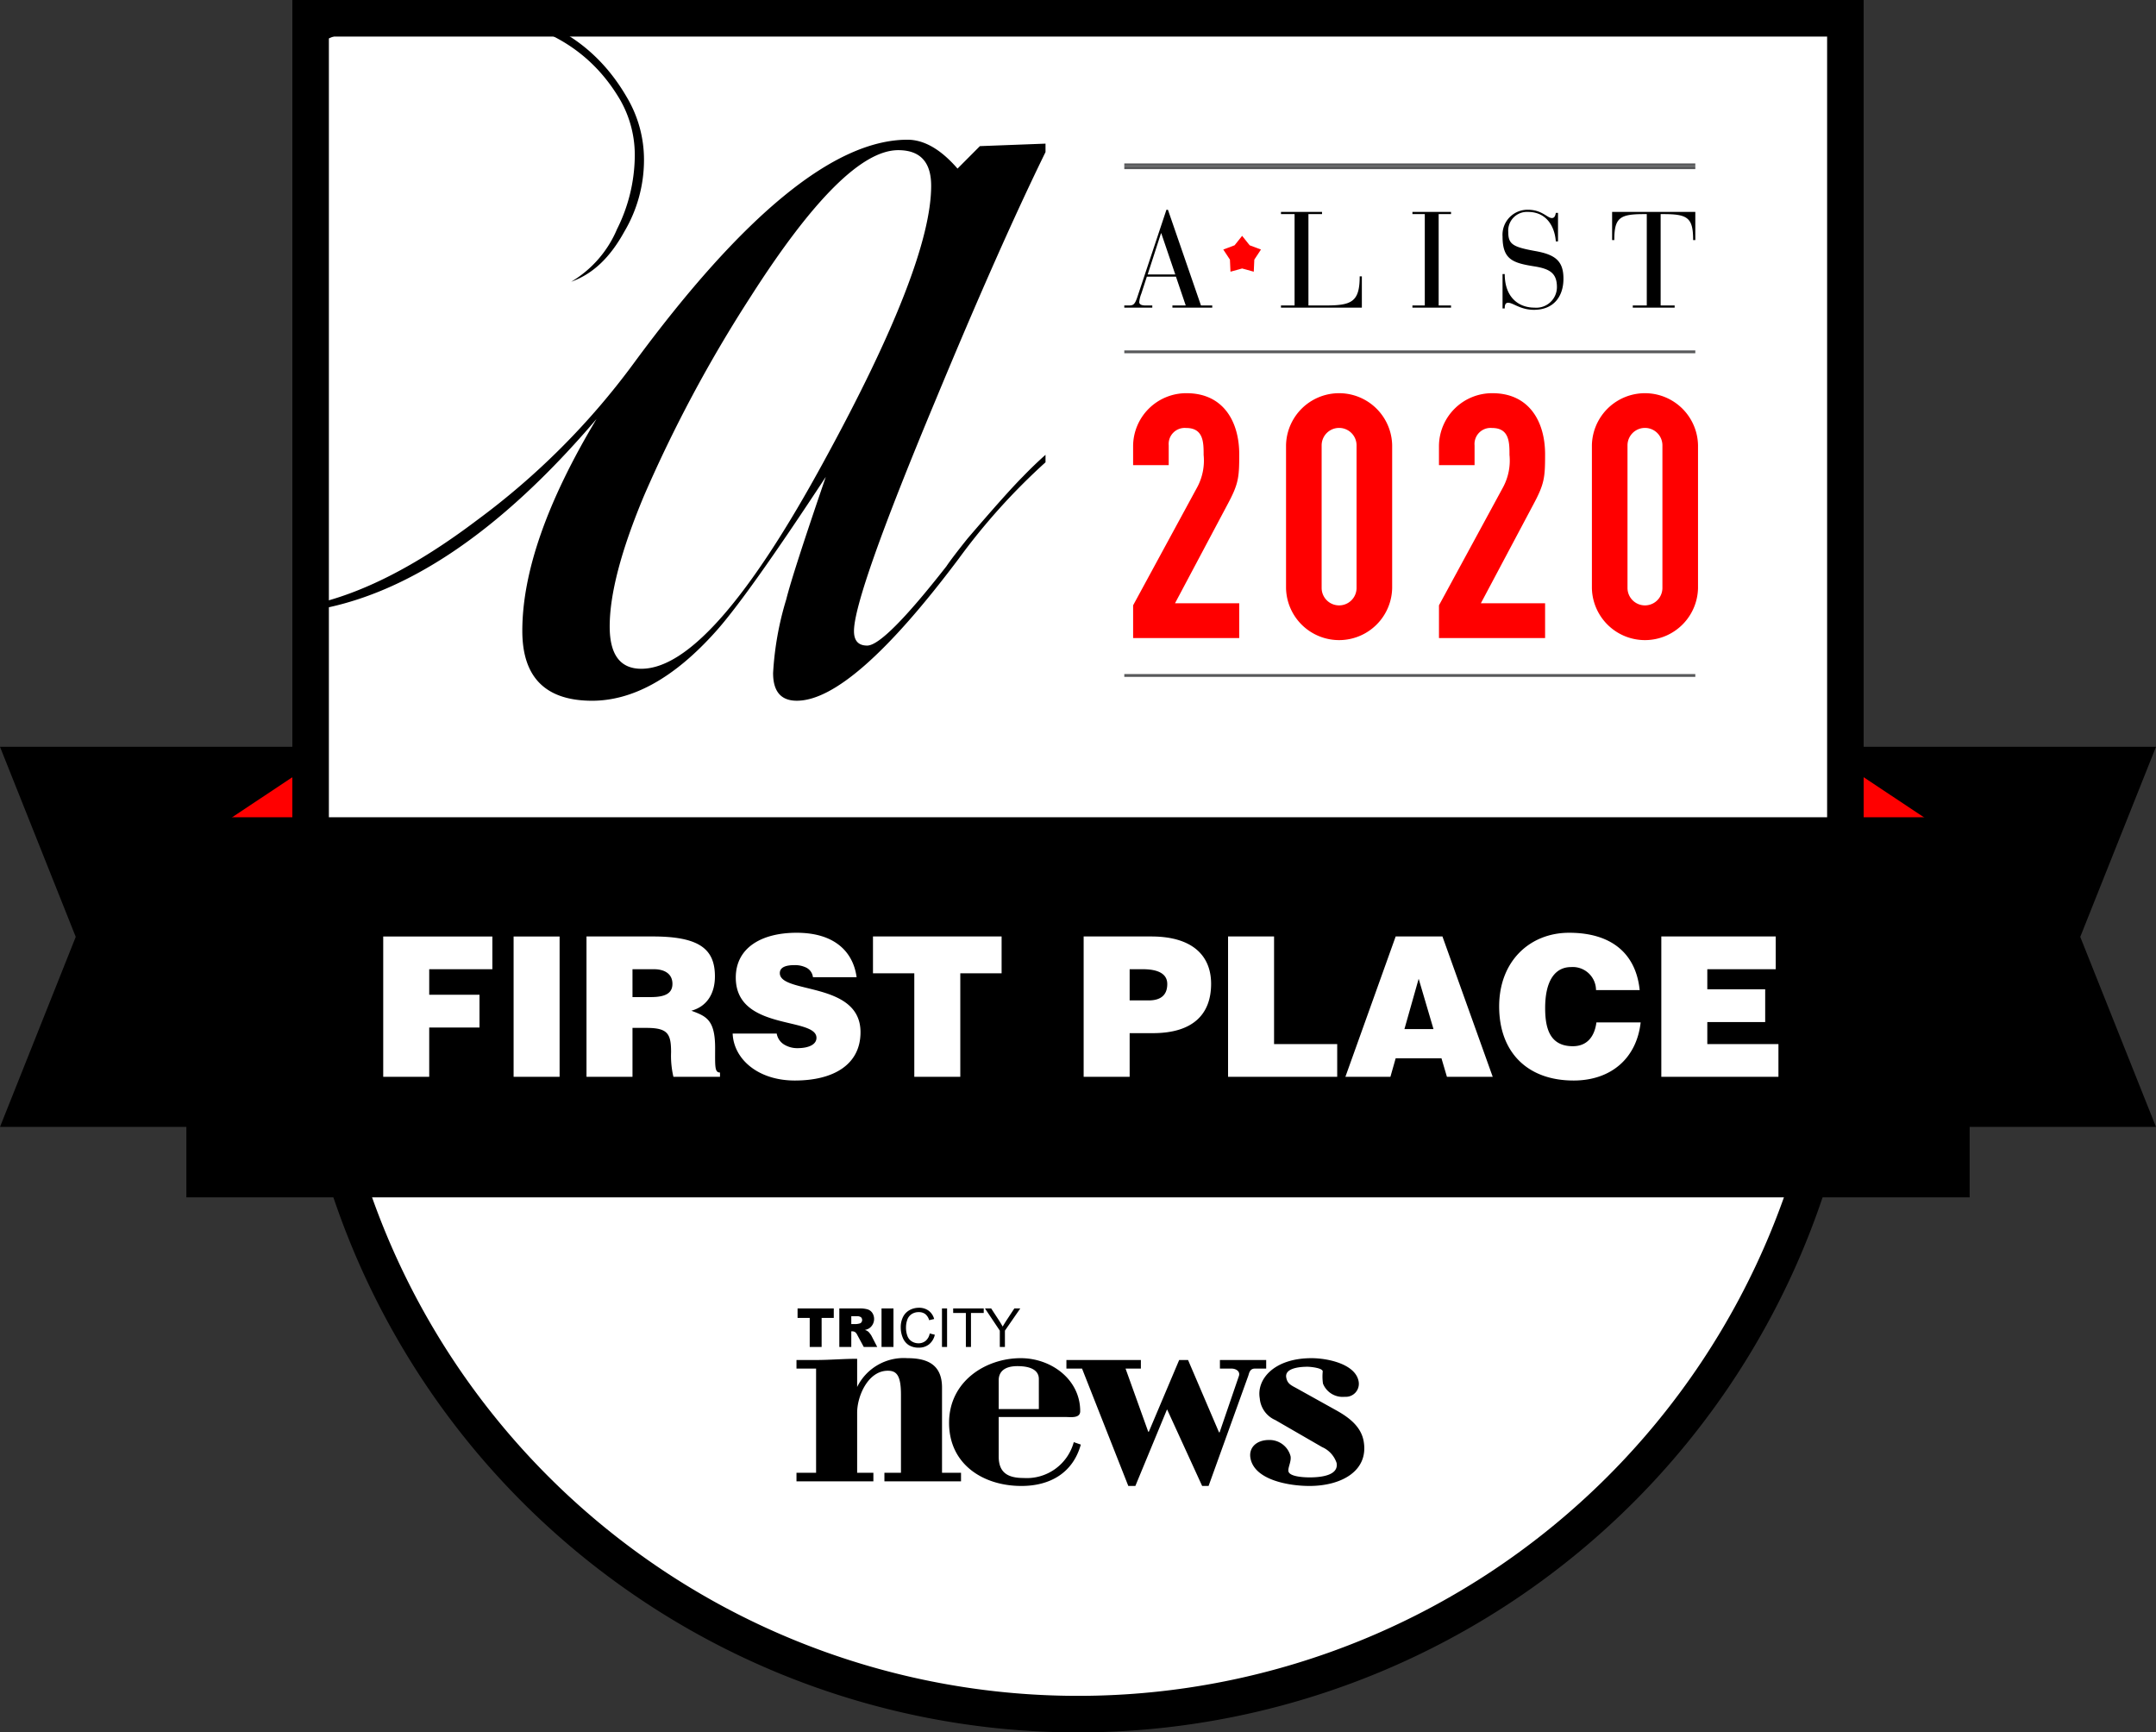 <svg xmlns="http://www.w3.org/2000/svg" viewBox="0 0 279.882 224.854"><rect x="0" y="0" width="279.882" height="224.854" fill="#333333" stroke="none"/><title>2020-tri-city-news</title><polygon points="276.383 99.302 267.496 121.599 276.383 143.893 239.56 143.893 239.56 99.302 276.383 99.302" style="stroke:#000;stroke-width:4.744px"/><polygon points="3.499 99.302 12.386 121.599 3.499 143.893 40.322 143.893 40.322 99.302 3.499 99.302" style="stroke:#000;stroke-width:4.744px"/><polygon points="40.322 99.302 26.566 108.446 40.322 108.446 40.322 99.302" style="fill:red"/><polygon points="239.56 99.302 253.318 108.446 239.56 108.446 239.56 99.302" style="fill:red"/><path d="M239.56,122.863V2.372H40.322V122.863a99.619,99.619,0,1,0,199.238,0Z" style="fill:#fff;stroke:#000;stroke-width:4.744px"/><rect x="26.566" y="108.446" width="226.752" height="44.591" style="stroke:#000;stroke-width:4.744px"/><path d="M230.869,139.763v-4.25h-9.234v-2.859h7.514v-4.251h-7.514v-2.606h8.88v-4.25h-14.851v18.216Zm-18.013-11.259c-.481-4.68-3.593-7.438-9.159-7.438-5.085,0-9.083,3.669-9.083,9.564,0,5.92,3.644,9.614,9.665,9.614,4.807,0,8.172-2.834,8.703-7.54h-5.743c-.228,1.746-1.138,3.087-3.061,3.087-3.036,0-3.593-2.404-3.593-4.959,0-3.517,1.265-5.313,3.365-5.313a3.018,3.018,0,0,1,3.238,2.985Zm-32.359,11.259.683-2.404h5.945l.709,2.404h5.945l-6.527-18.216h-6.072l-6.527,18.216Zm5.591-6.199h-3.77l1.847-6.527Zm-12.498,6.199v-4.25h-8.197v-13.966h-5.971v18.216Zm-26.944,0v-5.667h3.011c5.237,0,7.564-2.48,7.564-6.401,0-3.745-2.53-6.148-7.767-6.148h-8.779v18.216Zm0-9.918v-4.048h1.695c1.265,0,3.188.228,3.188,1.923,0,1.569-1.012,2.125-2.404,2.125Zm-33.32-3.516h5.364v13.434h5.971v-13.434h5.363v-4.782h-16.698Zm-2.124.506c-.431-3.188-2.733-5.769-7.793-5.769-4.554,0-7.893,1.948-7.893,5.819,0,6.958,10.474,5.06,10.474,7.818,0,.86-.987,1.341-2.48,1.341a3.28,3.28,0,0,1-1.695-.455,2.077,2.077,0,0,1-.986-1.443h-5.718c.126,3.289,3.263,6.098,8.07,6.098,5.01,0,8.527-2.05,8.527-6.275,0-6.628-10.475-4.933-10.475-7.666,0-.657.582-1.037,1.898-1.037a3.298,3.298,0,0,1,1.543.329,1.602,1.602,0,0,1,.86,1.24Zm-27.274,6.578c2.783,0,3.188.784,3.188,3.162a11.88,11.88,0,0,0,.304,3.188h6.046v-.557c-.708,0-.632-.809-.632-3.187,0-3.669-1.164-4.124-3.087-4.833,2.125-.582,3.061-2.353,3.061-4.453,0-3.542-1.998-5.186-8.07-5.186h-8.602v18.216h5.971v-6.35Zm-1.821-7.616h2.783c1.391,0,2.403.608,2.403,1.898,0,1.265-.987,1.72-2.834,1.72h-2.352Zm-9.462-4.25h-5.971v18.216h5.971Zm-16.926,18.216v-6.401h6.527v-4.25h-6.527v-3.315h8.197v-4.25h-14.168v18.216Z" style="fill:#fff"/><path d="M81.035,30.087a18.276,18.276,0,0,0,2.565-9.245,15.866,15.866,0,0,0-2.224-8.215Q74.536.816,58.803.815a40.546,40.546,0,0,0-18.481,4.391v.864a39.857,39.857,0,0,1,17.968-4.195q15.733,0,22.232,11.115a14.408,14.408,0,0,1,1.881,7.355,21.555,21.555,0,0,1-2.309,9.407,14.455,14.455,0,0,1-5.943,6.817c2.849-1.025,5.058-3.172,6.884-6.482m25.993,29.653q-14.712,27.061-23.775,27.062-4.104,0-4.105-5.482,0-6.333,4.447-16.957a177.572,177.572,0,0,1,13.854-25.862q12.144-19.009,19.155-19.011,4.275,0,4.276,4.624,0,10.278-13.852,35.626m3.832,22.17q0-4.62,10.646-30.105,8.208-19.791,14.218-32.067v-1.095l-8.517.323-2.906,2.917q-3.25-3.747-6.499-3.749-14.196,0-35.57,29.067a95.647,95.647,0,0,1-20.351,20.345c-7.902,5.97-15.078,9.594-21.559,10.963v.753q18.302-2.796,37.12-24.886-9.638,16.065-9.637,27.514,0,8.888,8.736,9.059,8.221.171,16.441-9.057,4.112-4.613,14.217-19.993-4.277,12.475-5.13,15.892a40.283,40.283,0,0,0-1.709,9.569q0,3.59,3.077,3.589,7.182,0,21.036-18.458a82.182,82.182,0,0,1,11.251-12.488v-.971c-.969.858-1.947,1.795-2.936,2.823q-2.057,2.06-7.195,8.054-2.058,2.574-2.74,3.6-8.053,10.282-10.279,10.282c-1.145,0-1.714-.627-1.714-1.881"/><path d="M130.454,174.828v-2.119l1.997-2.885h-.771l-.97,1.472q-.321.49-.546.884-.236-.425-.508-.847l-.987-1.509h-.805l1.928,2.885v2.119Zm-4.406,0v-4.413h1.655v-.591h-3.966v.591h1.648v4.413Zm-3.103-5.004h-.662v5.004h.662Zm-2.775,4.202a1.423,1.423,0,0,1-.942.321,1.623,1.623,0,0,1-.85-.235,1.396,1.396,0,0,1-.579-.712,3.057,3.057,0,0,1-.186-1.115,3,3,0,0,1,.157-.96,1.467,1.467,0,0,1,.545-.743,1.62,1.62,0,0,1,.964-.276,1.347,1.347,0,0,1,.833.249,1.543,1.543,0,0,1,.505.795l.652-.153a1.988,1.988,0,0,0-.713-1.076,2.06,2.06,0,0,0-1.263-.382,2.49,2.49,0,0,0-1.214.302,2.052,2.052,0,0,0-.85.884,2.952,2.952,0,0,0-.298,1.364,3.406,3.406,0,0,0,.264,1.341,2.055,2.055,0,0,0,.772.954,2.373,2.373,0,0,0,1.316.33,2.059,2.059,0,0,0,1.322-.429,2.22,2.22,0,0,0,.749-1.244l-.662-.167a1.642,1.642,0,0,1-.522.952m-5.734.802h1.55v-5.004h-1.55Zm-3.926-3.993h.68a.93.93,0,0,1,.576.129.508.508,0,0,1,.057.663.414.414,0,0,1-.251.157,2.377,2.377,0,0,1-.41.068h-.652Zm0,3.993v-2.031h.137a.653.653,0,0,1,.379.116,1.18,1.18,0,0,1,.28.386l.826,1.529h1.747l-.748-1.45a2.045,2.045,0,0,0-.217-.311,1.041,1.041,0,0,0-.65-.447,1.851,1.851,0,0,0,.543-.198,1.465,1.465,0,0,0,.434-2.019,1.166,1.166,0,0,0-.611-.456,3.744,3.744,0,0,0-1.096-.123h-2.577v5.004Zm-6.973-3.768h1.577v3.768h1.546v-3.768h1.577v-1.236h-4.7Z"/><path d="M124.755,191.157h-2.466v-11.058c0-3.102-2.068-3.818-4.495-3.818a6.736,6.736,0,0,0-6.523,3.738v-3.659c-1.79,0-3.54.159-5.33.159h-2.545v1.114h2.545v13.524h-2.545v1.113h9.983v-1.113h-2.108v-7.797c0-2.187,1.432-5.449,3.978-5.449,1.113,0,1.71.557,1.71,3.103v10.143h-2.148v1.113h9.944Zm10.103-8.274h-5.211v-3.738c0-1.074.716-1.83,2.426-1.83,1.91,0,2.785.636,2.785,1.67Zm5.369.279c0-4.137-3.778-6.881-7.716-6.881-4.534,0-9.307,2.983-9.307,8.392s4.454,8.194,9.387,8.194c3.699,0,6.682-1.671,7.716-5.37l-.915-.318a6.321,6.321,0,0,1-6.523,4.654c-2.068,0-3.222-.716-3.222-2.785v-5.13h8.711c.636,0,1.869.198,1.869-.756m22.672-5.529h1.472v-1.114h-6.006v1.114h1.511c.517,0,1.154.318.955.955l-2.506,7.318h-.08l-4.017-9.387h-1.153l-3.938,9.307h-.08l-2.943-8.193h1.989v-1.114h-9.666v1.114h2.029l6.006,15.234h.915l4.097-9.904h.039l4.535,9.904h.835l5.131-14.24c.119-.278.159-.994.875-.994"/><path d="M176.372,179.304c-.4-2.267-4.017-3.023-6.117-3.023-4.869,0-7.153,2.745-6.718,5.211a3.378,3.378,0,0,0,2.025,2.824l6.058,3.5a3.433,3.433,0,0,1,1.892,2.068c.288,1.631-2.057,1.87-3.488,1.87-.716,0-2.64-.08-2.766-.796-.084-.477.396-1.273.277-1.949a2.817,2.817,0,0,0-2.806-2.108c-1.623,0-2.641.994-2.402,2.347.505,2.863,5.029,3.619,7.654,3.619,4.153,0,7.723-1.949,7.043-5.807-.323-1.829-1.774-3.023-3.572-4.017l-5.292-2.943c-.684-.358-1.06-.597-1.186-1.313-.211-1.193,1.663-1.392,2.761-1.392.382,0,2.033.159,1.974.636a6.387,6.387,0,0,0,.035,1.551,2.744,2.744,0,0,0,2.831,1.711,1.691,1.691,0,0,0,1.797-1.989"/><line x1="145.951" y1="21.77" x2="220.077" y2="21.77" style="fill:none;stroke:#58595b;stroke-width:0.366px"/><line x1="145.951" y1="87.671" x2="220.077" y2="87.671" style="fill:none;stroke:#58595b;stroke-width:0.366px"/><line x1="145.951" y1="45.665" x2="220.077" y2="45.665" style="fill:none;stroke:#58595b;stroke-width:0.366px"/><line x1="145.951" y1="21.395" x2="220.077" y2="21.395" style="fill:none;stroke:#58595b;stroke-width:0.366px"/><path d="M166.29,39.929h10.5v-4.058h-.282c0,3.335-1.059,3.776-4.447,3.776h-2.206v-11.858h1.765v-.283h-5.33v.283h1.765v11.858h-1.765Zm17.064,0h5.012v-.282h-1.606v-11.858h1.606v-.283h-5.012v.283h1.606v11.858h-1.606Zm12.441-9.811a2.432,2.432,0,0,1,2.559-2.612c2.365,0,3.459,1.818,3.617,3.829h.283v-3.705h-.283c-.052.229-.105.67-.511.67-.6,0-1.288-1.076-3.106-1.076a3.246,3.246,0,0,0-3.3,3.476c0,2.965,1.306,3.424,4.076,3.865,2.03.318,2.983.865,2.983,2.7a2.675,2.675,0,0,1-2.912,2.664c-2.118,0-3.865-1.394-3.865-4.358h-.282v4.464h.282c0-.3.018-.741.442-.741.652,0,1.588.918,3.352.918,2.559,0,3.83-1.73,3.83-4.041,0-2.294-1.059-3.124-3.635-3.583-2.93-.529-3.53-.882-3.53-2.47m24.282,1.041v-3.653h-10.8v3.653h.283c0-2.894.706-3.37,3.847-3.37h.37v11.858h-1.817v.282h5.435v-.282h-1.818v-11.858h.388c3.124,0,3.83.476,3.83,3.37Z"/><path d="M152.569,35.623h-3.583l1.73-5.347h.035Zm-.371,4.306h5.17v-.282h-1.464l-4.288-12.423h-.194l-3.794,11.382c-.336.988-.565,1.041-1.112,1.041h-.565v.282h3.635v-.282h-.917c-.565,0-.777-.194-.777-.441a3.815,3.815,0,0,1,.265-1.077l.723-2.223h3.777l1.27,3.741h-1.729Z"/><polygon points="161.247 30.611 160.269 31.836 158.801 32.388 159.664 33.697 159.735 35.264 161.247 34.847 162.759 35.264 162.83 33.697 163.693 32.388 162.225 31.836 161.247 30.611" style="fill:red"/><path d="M147.096,78.567l8.339-15.36A7.339,7.339,0,0,0,156.25,59.046c0-1.594,0-3.497-2.266-3.497a2.084,2.084,0,0,0-2.267,2.257v2.567h-4.622V57.895a6.9,6.9,0,0,1,6.934-6.861c4.804,0,6.843,3.718,6.843,7.923,0,3.055-.091,3.851-1.54,6.551l-6.798,12.793H160.872v4.515H147.096Z" style="fill:red"/><path d="M166.948,57.806a6.889,6.889,0,0,1,13.776,0V76.31a6.889,6.889,0,0,1-13.776,0Zm4.622,18.503a2.266,2.266,0,0,0,4.532,0V57.806a2.266,2.266,0,0,0-4.532,0Z" style="fill:red"/><path d="M186.801,78.567l8.339-15.36a7.339,7.339,0,0,0,.815-4.161c0-1.594,0-3.497-2.266-3.497a2.084,2.084,0,0,0-2.267,2.257v2.567h-4.622V57.895a6.9,6.9,0,0,1,6.934-6.861c4.804,0,6.843,3.718,6.843,7.923,0,3.055-.091,3.851-1.54,6.551l-6.798,12.793h8.338v4.515H186.801Z" style="fill:red"/><path d="M206.653,57.806a6.889,6.889,0,0,1,13.776,0V76.31a6.889,6.889,0,0,1-13.776,0Zm4.622,18.503a2.266,2.266,0,0,0,4.532,0V57.806a2.266,2.266,0,0,0-4.532,0Z" style="fill:red"/></svg>